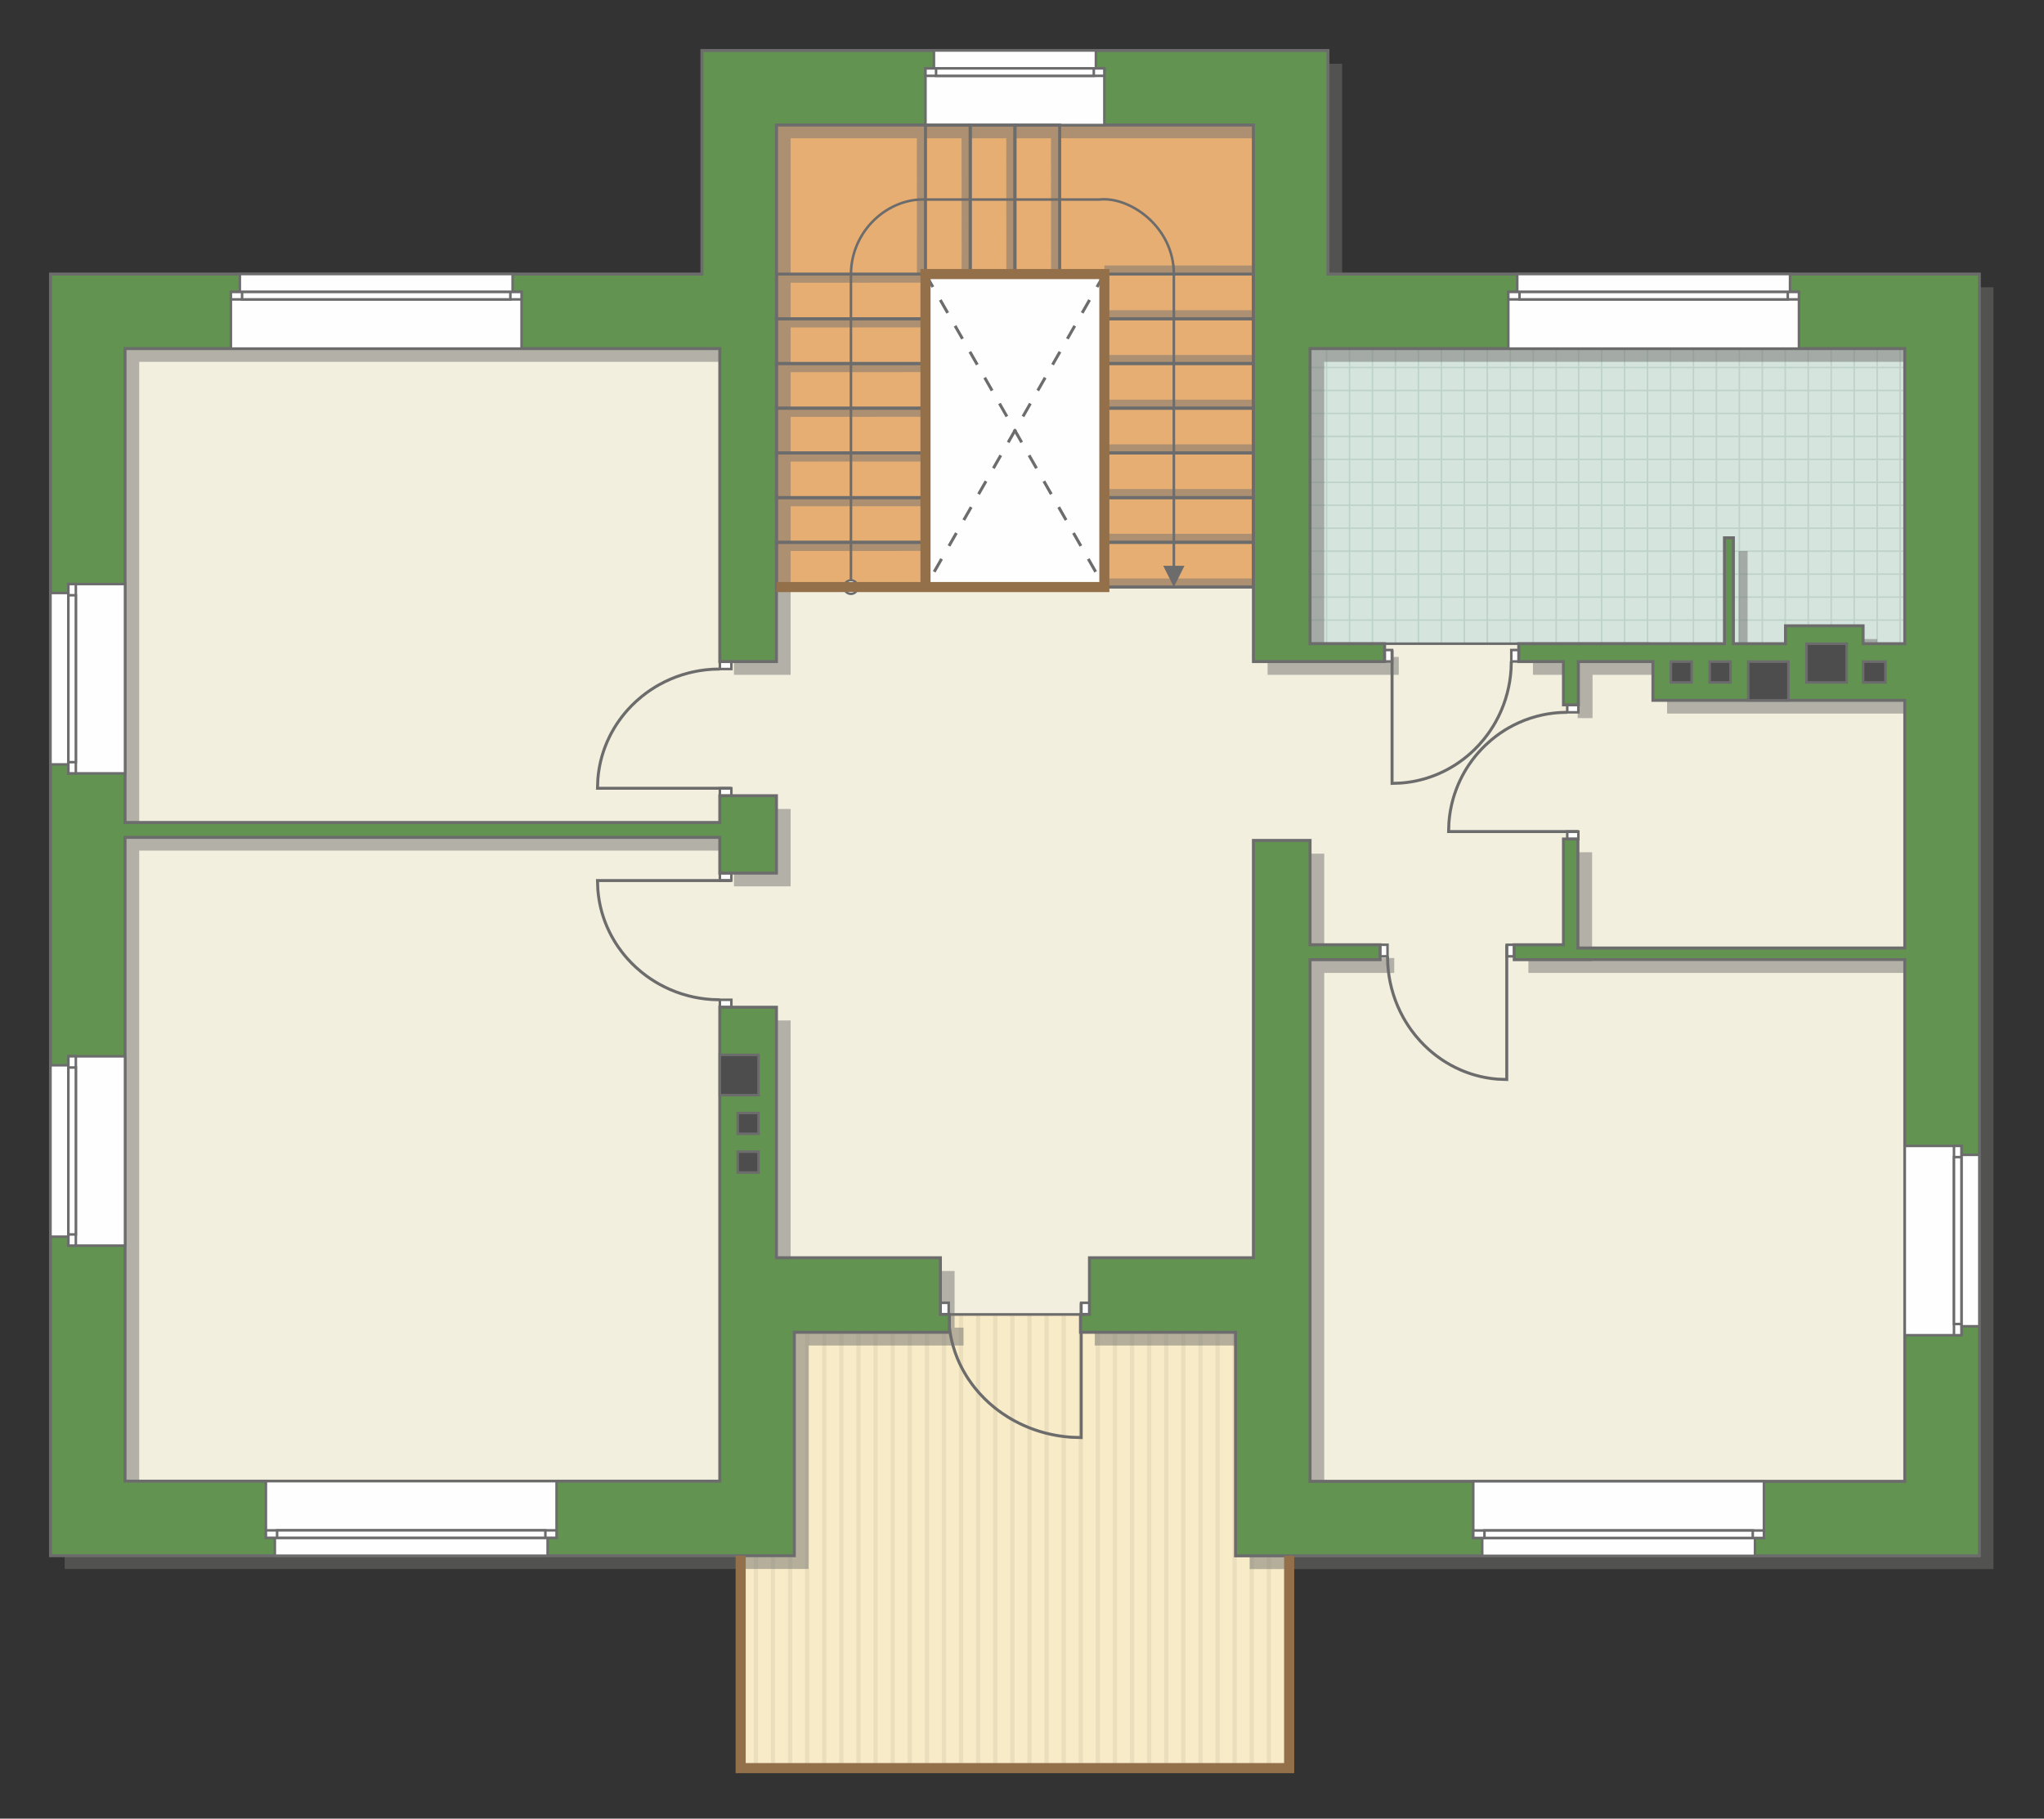<?xml version="1.0" encoding="UTF-8"?>
<!DOCTYPE svg PUBLIC "-//W3C//DTD SVG 1.1//EN" "http://www.w3.org/Graphics/SVG/1.1/DTD/svg11.dtd">
<!-- Creator: CorelDRAW -->
<svg xmlns="http://www.w3.org/2000/svg" xml:space="preserve" width="137.064mm" height="121.961mm" version="1.1" style="shape-rendering:geometricPrecision; text-rendering:geometricPrecision; image-rendering:optimizeQuality; fill-rule:evenodd; clip-rule:evenodd"
viewBox="0 0 13892.64 12361.75"
 xmlns:xlink="http://www.w3.org/1999/xlink"
 xmlns:xodm="http://www.corel.com/coreldraw/odm/2003">
 <rect x="0" y="0" width="13892.64" height="12361.75" fill="#333333" stroke="none"/>
 <defs>
  <style type="text/css">
   <![CDATA[
    .str4 {stroke:#94704A;stroke-width:68.61;stroke-miterlimit:22.926}
    .str0 {stroke:#6C6C6C;stroke-width:17.12;stroke-miterlimit:22.926}
    .str2 {stroke:#6C6C6C;stroke-width:17.16;stroke-miterlimit:22.926}
    .str3 {stroke:#6C6C6C;stroke-width:20.27;stroke-miterlimit:22.926}
    .str1 {stroke:#BDD2C8;stroke-width:10.14;stroke-miterlimit:22.926}
    .str5 {stroke:#6C6C6C;stroke-width:20.27;stroke-miterlimit:22.926;stroke-dasharray:101.359 101.359}
    .fil3 {fill:none}
    .fil7 {fill:#FEFEFE}
    .fil4 {fill:#D6E4DE}
    .fil10 {fill:#4D4D4D}
    .fil9 {fill:#629351}
    .fil6 {fill:#E6AE73}
    .fil2 {fill:#EADEBC}
    .fil5 {fill:#F2EFDE}
    .fil1 {fill:#F8EBC7}
    .fil12 {fill:white}
    .fil0 {fill:white}
    .fil11 {fill:#6C6C6C;fill-rule:nonzero}
    .fil8 {fill:#727271;fill-opacity:0.502}
   ]]>
  </style>
    <clipPath id="id0">
     <path d="M5398.86 9055.96l1053.61 -121.63 891.56 0 1053.62 121.63 364.69 1519.56 0 1442.95 -3728.18 0 2.25 -1443.85 362.45 -1518.65z"/>
    </clipPath>
    <clipPath id="id1">
     <path d="M12946.42 4375.42l-4042.28 0 -103.91 -2255.92 4146.19 249.94 0 2005.98z"/>
    </clipPath>
 </defs>
 <g id="пол">
  <g id="_2258969986496">
   <polygon class="fil0" points="5398.86,9055.96 6452.47,8934.33 7344.03,8934.33 8397.66,9055.96 8762.34,10575.52 8762.34,12018.47 5034.16,12018.47 5036.41,10574.61 "/>
   <g style="clip-path:url(#id0)">
    <g>
     <g>
      <rect class="fil1" transform="matrix(4.67283E-13 7.762 50.716 -4.65695E-11 -1384.92 6310.8)" width="946.08" height="233.73"/>
      <rect class="fil2" transform="matrix(4.67283E-13 7.762 0.124 -1.14149E-13 -1384.92 6310.8)" width="946.08" height="233.73"/>
      <rect class="fil2" transform="matrix(4.67283E-13 7.762 0.124 -1.14149E-13 5588.04 6310.8)" width="946.08" height="233.73"/>
      <rect class="fil2" transform="matrix(4.67283E-13 7.762 0.124 -1.14149E-13 358.321 6310.8)" width="946.08" height="233.73"/>
      <rect class="fil2" transform="matrix(4.67283E-13 7.762 0.124 -1.14149E-13 7331.28 6310.8)" width="946.08" height="233.73"/>
      <rect class="fil2" transform="matrix(4.67283E-13 7.762 0.124 -1.14149E-13 2101.56 6310.8)" width="946.08" height="233.73"/>
      <rect class="fil2" transform="matrix(4.67283E-13 7.762 0.124 -1.14149E-13 9074.52 6310.8)" width="946.08" height="233.73"/>
      <rect class="fil2" transform="matrix(4.67283E-13 7.762 0.124 -1.14149E-13 3844.8 6310.8)" width="946.08" height="233.73"/>
      <rect class="fil2" transform="matrix(4.67283E-13 7.762 0.124 -1.14149E-13 -1036.27 6310.8)" width="946.08" height="233.73"/>
      <rect class="fil2" transform="matrix(4.67283E-13 7.762 0.124 -1.14149E-13 5936.69 6310.8)" width="946.08" height="233.73"/>
      <rect class="fil2" transform="matrix(4.67283E-13 7.762 0.124 -1.14149E-13 706.969 6310.8)" width="946.08" height="233.73"/>
      <rect class="fil2" transform="matrix(4.67283E-13 7.762 0.124 -1.14149E-13 7679.93 6310.8)" width="946.08" height="233.73"/>
      <rect class="fil2" transform="matrix(4.67283E-13 7.762 0.124 -1.14149E-13 2450.21 6310.8)" width="946.08" height="233.73"/>
      <rect class="fil2" transform="matrix(4.67283E-13 7.762 0.124 -1.14149E-13 9423.17 6310.8)" width="946.08" height="233.73"/>
      <rect class="fil2" transform="matrix(4.67283E-13 7.762 0.124 -1.14149E-13 4193.45 6310.8)" width="946.08" height="233.73"/>
      <rect class="fil2" transform="matrix(4.67283E-13 7.762 0.124 -1.14149E-13 -687.623 6310.8)" width="946.08" height="233.73"/>
      <rect class="fil2" transform="matrix(4.67283E-13 7.762 0.124 -1.14149E-13 6285.34 6310.8)" width="946.08" height="233.73"/>
      <rect class="fil2" transform="matrix(4.67283E-13 7.762 0.124 -1.14149E-13 1055.62 6310.8)" width="946.08" height="233.73"/>
      <rect class="fil2" transform="matrix(4.67283E-13 7.762 0.124 -1.14149E-13 8028.58 6310.8)" width="946.08" height="233.73"/>
      <rect class="fil2" transform="matrix(4.67283E-13 7.762 0.124 -1.14149E-13 2798.86 6310.8)" width="946.08" height="233.73"/>
      <rect class="fil2" transform="matrix(4.67283E-13 7.762 0.124 -1.14149E-13 9771.81 6310.8)" width="946.08" height="233.73"/>
      <rect class="fil2" transform="matrix(4.67283E-13 7.762 0.124 -1.14149E-13 4542.1 6310.8)" width="946.08" height="233.73"/>
      <rect class="fil2" transform="matrix(4.67283E-13 7.762 0.124 -1.14149E-13 -338.975 6310.8)" width="946.08" height="233.73"/>
      <rect class="fil2" transform="matrix(4.67283E-13 7.762 0.124 -1.14149E-13 6633.98 6310.8)" width="946.08" height="233.73"/>
      <rect class="fil2" transform="matrix(4.67283E-13 7.762 0.124 -1.14149E-13 1404.26 6310.8)" width="946.08" height="233.73"/>
      <rect class="fil2" transform="matrix(4.67283E-13 7.762 0.124 -1.14149E-13 8377.22 6310.8)" width="946.08" height="233.73"/>
      <rect class="fil2" transform="matrix(4.67283E-13 7.762 0.124 -1.14149E-13 3147.5 6310.8)" width="946.08" height="233.73"/>
      <rect class="fil2" transform="matrix(4.67283E-13 7.762 0.124 -1.14149E-13 10120.5 6310.8)" width="946.08" height="233.73"/>
      <rect class="fil2" transform="matrix(4.67283E-13 7.762 0.124 -1.14149E-13 4890.74 6310.8)" width="946.08" height="233.73"/>
      <rect class="fil2" transform="matrix(4.67283E-13 7.762 0.124 -1.14149E-13 9.673 6310.8)" width="946.08" height="233.73"/>
      <rect class="fil2" transform="matrix(4.67283E-13 7.762 0.124 -1.14149E-13 6982.63 6310.8)" width="946.08" height="233.73"/>
      <rect class="fil2" transform="matrix(4.67283E-13 7.762 0.124 -1.14149E-13 1752.91 6310.8)" width="946.08" height="233.73"/>
      <rect class="fil2" transform="matrix(4.67283E-13 7.762 0.124 -1.14149E-13 8725.87 6310.8)" width="946.08" height="233.73"/>
      <rect class="fil2" transform="matrix(4.67283E-13 7.762 0.124 -1.14149E-13 3496.15 6310.8)" width="946.08" height="233.73"/>
      <rect class="fil2" transform="matrix(4.67283E-13 7.762 0.124 -1.14149E-13 5239.39 6310.8)" width="946.08" height="233.73"/>
      <rect class="fil2" transform="matrix(4.67283E-13 7.762 0.124 -1.14149E-13 -1268.7 6310.8)" width="946.08" height="233.73"/>
      <rect class="fil2" transform="matrix(4.67283E-13 7.762 0.124 -1.14149E-13 5704.26 6310.8)" width="946.08" height="233.73"/>
      <rect class="fil2" transform="matrix(4.67283E-13 7.762 0.124 -1.14149E-13 474.537 6310.8)" width="946.08" height="233.73"/>
      <rect class="fil2" transform="matrix(4.67283E-13 7.762 0.124 -1.14149E-13 7447.5 6310.8)" width="946.08" height="233.73"/>
      <rect class="fil2" transform="matrix(4.67283E-13 7.762 0.124 -1.14149E-13 2217.78 6310.8)" width="946.08" height="233.73"/>
      <rect class="fil2" transform="matrix(4.67283E-13 7.762 0.124 -1.14149E-13 9190.73 6310.8)" width="946.08" height="233.73"/>
      <rect class="fil2" transform="matrix(4.67283E-13 7.762 0.124 -1.14149E-13 3961.02 6310.8)" width="946.08" height="233.73"/>
      <rect class="fil2" transform="matrix(4.67283E-13 7.762 0.124 -1.14149E-13 -920.054 6310.8)" width="946.08" height="233.73"/>
      <rect class="fil2" transform="matrix(4.67283E-13 7.762 0.124 -1.14149E-13 6052.9 6310.8)" width="946.08" height="233.73"/>
      <rect class="fil2" transform="matrix(4.67283E-13 7.762 0.124 -1.14149E-13 823.185 6310.8)" width="946.08" height="233.73"/>
      <rect class="fil2" transform="matrix(4.67283E-13 7.762 0.124 -1.14149E-13 7796.14 6310.8)" width="946.08" height="233.73"/>
      <rect class="fil2" transform="matrix(4.67283E-13 7.762 0.124 -1.14149E-13 2566.42 6310.8)" width="946.08" height="233.73"/>
      <rect class="fil2" transform="matrix(4.67283E-13 7.762 0.124 -1.14149E-13 9539.38 6310.8)" width="946.08" height="233.73"/>
      <rect class="fil2" transform="matrix(4.67283E-13 7.762 0.124 -1.14149E-13 4309.66 6310.8)" width="946.08" height="233.73"/>
      <rect class="fil2" transform="matrix(4.67283E-13 7.762 0.124 -1.14149E-13 -571.407 6310.8)" width="946.08" height="233.73"/>
      <rect class="fil2" transform="matrix(4.67283E-13 7.762 0.124 -1.14149E-13 6401.55 6310.8)" width="946.08" height="233.73"/>
      <rect class="fil2" transform="matrix(4.67283E-13 7.762 0.124 -1.14149E-13 1171.83 6310.8)" width="946.08" height="233.73"/>
      <rect class="fil2" transform="matrix(4.67283E-13 7.762 0.124 -1.14149E-13 8144.79 6310.8)" width="946.08" height="233.73"/>
      <rect class="fil2" transform="matrix(4.67283E-13 7.762 0.124 -1.14149E-13 2915.07 6310.8)" width="946.08" height="233.73"/>
      <rect class="fil2" transform="matrix(4.67283E-13 7.762 0.124 -1.14149E-13 9888.03 6310.8)" width="946.08" height="233.73"/>
      <rect class="fil2" transform="matrix(4.67283E-13 7.762 0.124 -1.14149E-13 4658.31 6310.8)" width="946.08" height="233.73"/>
      <rect class="fil2" transform="matrix(4.67283E-13 7.762 0.124 -1.14149E-13 -222.759 6310.8)" width="946.08" height="233.73"/>
      <rect class="fil2" transform="matrix(4.67283E-13 7.762 0.124 -1.14149E-13 6750.2 6310.8)" width="946.08" height="233.73"/>
      <rect class="fil2" transform="matrix(4.67283E-13 7.762 0.124 -1.14149E-13 1520.48 6310.8)" width="946.08" height="233.73"/>
      <rect class="fil2" transform="matrix(4.67283E-13 7.762 0.124 -1.14149E-13 8493.44 6310.8)" width="946.08" height="233.73"/>
      <rect class="fil2" transform="matrix(4.67283E-13 7.762 0.124 -1.14149E-13 3263.72 6310.8)" width="946.08" height="233.73"/>
      <rect class="fil2" transform="matrix(4.67283E-13 7.762 0.124 -1.14149E-13 10236.7 6310.8)" width="946.08" height="233.73"/>
      <rect class="fil2" transform="matrix(4.67283E-13 7.762 0.124 -1.14149E-13 5006.96 6310.8)" width="946.08" height="233.73"/>
      <rect class="fil2" transform="matrix(4.67283E-13 7.762 0.124 -1.14149E-13 125.889 6310.8)" width="946.08" height="233.73"/>
      <rect class="fil2" transform="matrix(4.67283E-13 7.762 0.124 -1.14149E-13 7098.85 6310.8)" width="946.08" height="233.73"/>
      <rect class="fil2" transform="matrix(4.67283E-13 7.762 0.124 -1.14149E-13 1869.13 6310.8)" width="946.08" height="233.73"/>
      <rect class="fil2" transform="matrix(4.67283E-13 7.762 0.124 -1.14149E-13 8842.09 6310.8)" width="946.08" height="233.73"/>
      <rect class="fil2" transform="matrix(4.67283E-13 7.762 0.124 -1.14149E-13 3612.37 6310.8)" width="946.08" height="233.73"/>
      <rect class="fil2" transform="matrix(4.67283E-13 7.762 0.124 -1.14149E-13 5355.61 6310.8)" width="946.08" height="233.73"/>
      <rect class="fil2" transform="matrix(4.67283E-13 7.762 0.124 -1.14149E-13 -1152.49 6310.8)" width="946.08" height="233.73"/>
      <rect class="fil2" transform="matrix(4.67283E-13 7.762 0.124 -1.14149E-13 5820.47 6310.8)" width="946.08" height="233.73"/>
      <rect class="fil2" transform="matrix(4.67283E-13 7.762 0.124 -1.14149E-13 590.753 6310.8)" width="946.08" height="233.73"/>
      <rect class="fil2" transform="matrix(4.67283E-13 7.762 0.124 -1.14149E-13 7563.71 6310.8)" width="946.08" height="233.73"/>
      <rect class="fil2" transform="matrix(4.67283E-13 7.762 0.124 -1.14149E-13 2333.99 6310.8)" width="946.08" height="233.73"/>
      <rect class="fil2" transform="matrix(4.67283E-13 7.762 0.124 -1.14149E-13 9306.95 6310.8)" width="946.08" height="233.73"/>
      <rect class="fil2" transform="matrix(4.67283E-13 7.762 0.124 -1.14149E-13 4077.23 6310.8)" width="946.08" height="233.73"/>
      <rect class="fil2" transform="matrix(4.67283E-13 7.762 0.124 -1.14149E-13 -803.839 6310.8)" width="946.08" height="233.73"/>
      <rect class="fil2" transform="matrix(4.67283E-13 7.762 0.124 -1.14149E-13 6169.12 6310.8)" width="946.08" height="233.73"/>
      <rect class="fil2" transform="matrix(4.67283E-13 7.762 0.124 -1.14149E-13 939.401 6310.8)" width="946.08" height="233.73"/>
      <rect class="fil2" transform="matrix(4.67283E-13 7.762 0.124 -1.14149E-13 7912.36 6310.8)" width="946.08" height="233.73"/>
      <rect class="fil2" transform="matrix(4.67283E-13 7.762 0.124 -1.14149E-13 2682.64 6310.8)" width="946.08" height="233.73"/>
      <rect class="fil2" transform="matrix(4.67283E-13 7.762 0.124 -1.14149E-13 9655.6 6310.8)" width="946.08" height="233.73"/>
      <rect class="fil2" transform="matrix(4.67283E-13 7.762 0.124 -1.14149E-13 4425.88 6310.8)" width="946.08" height="233.73"/>
      <rect class="fil2" transform="matrix(4.67283E-13 7.762 0.124 -1.14149E-13 -455.191 6310.8)" width="946.08" height="233.73"/>
      <rect class="fil2" transform="matrix(4.67283E-13 7.762 0.124 -1.14149E-13 6517.77 6310.8)" width="946.08" height="233.73"/>
      <rect class="fil2" transform="matrix(4.67283E-13 7.762 0.124 -1.14149E-13 1288.05 6310.8)" width="946.08" height="233.73"/>
      <rect class="fil2" transform="matrix(4.67283E-13 7.762 0.124 -1.14149E-13 8261.01 6310.8)" width="946.08" height="233.73"/>
      <rect class="fil2" transform="matrix(4.67283E-13 7.762 0.124 -1.14149E-13 3031.29 6310.8)" width="946.08" height="233.73"/>
      <rect class="fil2" transform="matrix(4.67283E-13 7.762 0.124 -1.14149E-13 10004.2 6310.8)" width="946.08" height="233.73"/>
      <rect class="fil2" transform="matrix(4.67283E-13 7.762 0.124 -1.14149E-13 4774.53 6310.8)" width="946.08" height="233.73"/>
      <rect class="fil2" transform="matrix(4.67283E-13 7.762 0.124 -1.14149E-13 -106.543 6310.8)" width="946.08" height="233.73"/>
      <rect class="fil2" transform="matrix(4.67283E-13 7.762 0.124 -1.14149E-13 6866.42 6310.8)" width="946.08" height="233.73"/>
      <rect class="fil2" transform="matrix(4.67283E-13 7.762 0.124 -1.14149E-13 1636.7 6310.8)" width="946.08" height="233.73"/>
      <rect class="fil2" transform="matrix(4.67283E-13 7.762 0.124 -1.14149E-13 8609.66 6310.8)" width="946.08" height="233.73"/>
      <rect class="fil2" transform="matrix(4.67283E-13 7.762 0.124 -1.14149E-13 3379.94 6310.8)" width="946.08" height="233.73"/>
      <rect class="fil2" transform="matrix(4.67283E-13 7.762 0.124 -1.14149E-13 10352.9 6310.8)" width="946.08" height="233.73"/>
      <rect class="fil2" transform="matrix(4.67283E-13 7.762 0.124 -1.14149E-13 5123.18 6310.8)" width="946.08" height="233.73"/>
      <rect class="fil2" transform="matrix(4.67283E-13 7.762 0.124 -1.14149E-13 242.105 6310.8)" width="946.08" height="233.73"/>
      <rect class="fil2" transform="matrix(4.67283E-13 7.762 0.124 -1.14149E-13 7215.06 6310.8)" width="946.08" height="233.73"/>
      <rect class="fil2" transform="matrix(4.67283E-13 7.762 0.124 -1.14149E-13 1985.34 6310.8)" width="946.08" height="233.73"/>
      <rect class="fil2" transform="matrix(4.67283E-13 7.762 0.124 -1.14149E-13 8958.3 6310.8)" width="946.08" height="233.73"/>
      <rect class="fil2" transform="matrix(4.67283E-13 7.762 0.124 -1.14149E-13 3728.58 6310.8)" width="946.08" height="233.73"/>
      <rect class="fil2" transform="matrix(4.67283E-13 7.762 0.124 -1.14149E-13 5471.82 6310.8)" width="946.08" height="233.73"/>
     </g>
    </g>
   </g>
   <polygon class="fil3 str0" points="5398.86,9055.96 6452.47,8934.33 7344.03,8934.33 8397.66,9055.96 8762.34,10575.52 8762.34,12018.47 5034.16,12018.47 5036.41,10574.61 "/>
   <polygon class="fil4" points="12946.42,4375.42 8904.14,4375.42 8800.23,2119.51 12946.42,2369.45 "/>
   <g style="clip-path:url(#id1)">
    <g>
     <path id="_1" class="fil3 str1" d="M11822.12 5147.42l0 -6269.26m-156.07 6269.26l0 -6269.26m-156.07 6269.26l0 -6269.26m-156.07 6269.26l0 -6269.26m-156.07 6269.26l0 -6269.26m-156.07 6269.26l0 -6269.26m-156.07 6269.26l0 -6269.26m-156.07 6269.26l0 -6269.26m2341 6269.34l0 -6269.26m-156.07 6269.26l0 -6269.26m-156.07 6269.26l0 -6269.26m-156.07 6269.26l0 -6269.26m-156.07 6269.26l0 -6269.26m-156.07 6269.26l0 -6269.26m-156.07 6269.26l0 -6269.26m-156.07 6269.26l0 -6269.26m2341.08 6269.18l0 -6269.26m-156.07 6269.26l0 -6269.26m-156.07 6269.26l0 -6269.26m-156.07 6269.26l0 -6269.26m-156.07 6269.26l0 -6269.26m-156.07 6269.26l0 -6269.26m-156.07 6269.26l0 -6269.26m-156.07 6269.26l0 -6269.26m2341 6269.34l0 -6269.26m-156.07 6269.26l0 -6269.26m-156.07 6269.26l0 -6269.26m-156.07 6269.26l0 -6269.26m-156.07 6269.26l0 -6269.26m-156.07 6269.26l0 -6269.26m-156.07 6269.26l0 -6269.26m-156.07 6269.26l0 -6269.26"/>
     <path class="fil3 str1" d="M16997.14 3122.27l-10252.34 0m10252.34 156.07l-10252.34 0m10252.34 156.07l-10252.34 0m10252.34 156.07l-10252.34 0m10252.34 156.07l-10252.34 0m10252.34 156.07l-10252.34 0m10252.34 156.07l-10252.34 0m10252.34 156.07l-10252.34 0m10252.48 -2341l-10252.34 0m10252.34 156.07l-10252.34 0m10252.34 156.07l-10252.34 0m10252.34 156.07l-10252.34 0m10252.34 156.07l-10252.34 0m10252.34 156.07l-10252.34 0m10252.34 156.07l-10252.34 0m10252.34 156.07l-10252.34 0m10252.21 -2341.08l-10252.34 0m10252.34 156.07l-10252.34 0m10252.34 156.07l-10252.34 0m10252.34 156.07l-10252.34 0m10252.34 156.07l-10252.34 0m10252.34 156.07l-10252.34 0m10252.34 156.07l-10252.34 0m10252.34 156.07l-10252.34 0m10252.48 -2341l-10252.34 0m10252.34 156.07l-10252.34 0m10252.34 156.07l-10252.34 0m10252.34 156.07l-10252.34 0m10252.34 156.07l-10252.34 0m10252.34 156.07l-10252.34 0m10252.34 156.07l-10252.34 0m10252.34 156.07l-10252.34 0"/>
     <path class="fil3 str1" d="M16660.19 5147.5l0 -6269.26m-156.07 6269.26l0 -6269.26m-156.07 6269.26l0 -6269.26m-156.07 6269.26l0 -6269.26m-156.07 6269.26l0 -6269.26m-156.07 6269.26l0 -6269.26m-156.07 6269.26l0 -6269.26m-156.07 6269.26l0 -6269.26m1248.49 6269.34l0 -6269.26"/>
     <path class="fil3 str1" d="M6831.55 5213.91l0 -6269.26m-156.07 6269.26l0 -6269.26m-156.07 6269.26l0 -6269.26m-156.07 6269.26l0 -6269.26m-156.07 6269.26l0 -6269.26m-156.07 6269.26l0 -6269.26m-156.07 6269.26l0 -6269.26m-156.07 6269.26l0 -6269.26m2341 6269.34l0 -6269.26m-156.07 6269.26l0 -6269.26m-156.07 6269.26l0 -6269.26m-156.07 6269.26l0 -6269.26m-156.07 6269.26l0 -6269.26m-156.07 6269.26l0 -6269.26m-156.07 6269.26l0 -6269.26m-156.07 6269.26l0 -6269.26m2341.08 6269.18l0 -6269.26m-156.07 6269.26l0 -6269.26m-156.07 6269.26l0 -6269.26m-156.07 6269.26l0 -6269.26m-156.07 6269.26l0 -6269.26m-156.07 6269.26l0 -6269.26m-156.07 6269.26l0 -6269.26m-156.07 6269.26l0 -6269.26m2341 6269.34l0 -6269.26m-156.07 6269.26l0 -6269.26m-156.07 6269.26l0 -6269.26m-156.07 6269.26l0 -6269.26m-156.07 6269.26l0 -6269.26m-156.07 6269.26l0 -6269.26m-156.07 6269.26l0 -6269.26m-156.07 6269.26l0 -6269.26"/>
    </g>
   </g>
   <polygon class="fil3" points="12946.42,4375.42 8904.14,4375.42 8800.23,2119.51 12946.42,2369.45 "/>
   <polygon class="fil5 str2" points="444.54,5854.04 444.54,10270.64 5106.27,10270.64 5106.27,8936.28 6391.66,8934.33 8640.48,8934.33 8640.48,10261.52 13149.09,10261.52 13149.09,4514.38 11203.48,4375.42 8761.2,4375.42 8761.2,650.59 5074.71,650.59 5074.71,2126.74 647.16,2126.74 "/>
   <polygon class="fil6 str2" points="5277.32,3990.36 5277.32,634.56 8519.18,849.79 8519.18,3990.36 "/>
   <polygon class="fil7 str0" points="6290.4,1862.88 7506.11,1862.88 7506.11,3990.36 6290.4,3990.36 "/>
  </g>
 </g>
 <g id="тень">
  <polygon class="fil8" points="439.65,1952.94 439.65,10664.66 5132.79,10664.66 5495.22,10664.66 5495.22,9146.01 6548.85,9146.01 6548.85,9024.38 6488.03,9024.38 6488.03,8639.43 5373.69,8639.43 5373.69,6936.5 4988.74,6936.5 4988.74,10158.07 946.15,10158.07 946.15,5781.92 4988.74,5781.92 4988.74,6024.77 5373.69,6024.77 5373.69,5498.82 4988.74,5498.82 4988.74,5680.66 946.15,5680.66 946.15,2459.5 4988.74,2459.5 4988.74,4587 5373.69,4587 5373.69,939.84 8615.56,939.84 8615.56,4587 9507.21,4587 9507.21,4465.47 9000.52,4465.47 9000.52,2459.5 13042.8,2459.5 13042.8,4465.47 12759.4,4465.47 12759.4,4343.84 12232.13,4343.84 12232.13,4465.47 11877.98,4465.47 11877.98,3745.71 11817.17,3745.71 11817.17,4465.47 10419.03,4465.47 10419.03,4587 10722.9,4587 10722.9,4881.24 10824.16,4881.24 10824.16,4587 11330.95,4587 11330.95,4850.43 13042.8,4850.43 13042.8,6533.91 10821.12,6533.91 10821.12,5793.07 10722.9,5793.07 10722.9,6511.91 10388.22,6511.91 10388.22,6613.27 13042.8,6613.27 13042.8,10159.08 9000.52,10159.08 9000.52,6613.27 9476.39,6613.27 9476.39,6511.91 9000.52,6511.91 9000.52,5802.69 8615.56,5802.69 8615.56,8639.43 7501.22,8639.43 7501.22,9024.38 7440.41,9024.38 7440.41,9146.01 8494.03,9146.01 8494.03,10665.57 13549.39,10665.57 13549.39,1952.94 9122.15,1952.94 9122.15,433.29 4867.1,433.29 4867.1,1952.94 "/>
  <g id="_2258970019712">
   <polygon class="fil8" points="6290.4,3744.76 5373.69,3745.24 5373.69,3686.49 6290.4,3686.55 "/>
   <polygon class="fil8" points="6290.4,3440.82 5373.69,3441.29 5373.69,3382.55 6290.4,3382.61 "/>
   <polygon class="fil8" points="6290.4,3136.9 5373.69,3137.38 5373.69,3078.63 6290.4,3078.69 "/>
   <polygon class="fil8" points="6290.4,2832.96 5373.69,2833.44 5373.69,2774.69 6290.4,2774.75 "/>
   <polygon class="fil8" points="6290.4,2529.28 5373.69,2529.76 5373.69,2471.01 6290.4,2471.07 "/>
   <polygon class="fil8" points="6290.4,2225.34 5373.69,2225.81 5373.69,2167.07 6290.4,2167.13 "/>
   <polygon class="fil8" points="6290.4,1921.21 5373.69,1921.69 5373.69,1862.94 6290.4,1863 "/>
   <polygon class="fil8" points="8519.18,3990.36 7506.11,3990.84 7506.11,3932.09 8519.18,3932.15 "/>
   <polygon class="fil8" points="8519.18,3686.42 7506.11,3686.9 7506.11,3628.15 8519.18,3628.21 "/>
   <polygon class="fil8" points="8519.18,3382.51 7506.11,3382.98 7506.11,3324.24 8519.18,3324.3 "/>
   <polygon class="fil8" points="8519.18,3078.56 7506.11,3079.04 7506.11,3020.29 8519.18,3020.35 "/>
   <polygon class="fil8" points="8519.18,2774.88 7506.11,2775.36 7506.11,2716.61 8519.18,2716.67 "/>
   <polygon class="fil8" points="8519.18,2470.94 7506.11,2471.41 7506.11,2412.67 8519.18,2412.73 "/>
   <polygon class="fil8" points="8519.18,2166.81 7506.11,2167.29 7506.11,2108.54 8519.18,2108.6 "/>
   <polygon class="fil8" points="8519.18,1862.94 7506.11,1863.42 7506.11,1804.67 8519.18,1804.73 "/>
   <polygon class="fil8" points="6232.08,1862.88 6231.6,939.84 6290.35,939.84 6290.29,1862.88 "/>
   <polygon class="fil8" points="6536.02,1862.88 6535.55,939.84 6594.29,939.84 6594.23,1862.88 "/>
   <polygon class="fil8" points="6840.15,1862.88 6839.67,939.84 6898.42,939.84 6898.36,1862.88 "/>
   <polygon class="fil8" points="7144.02,1862.88 7143.55,939.84 7202.29,939.84 7202.23,1862.88 "/>
  </g>
 </g>
 <g id="двери">
  <g id="_2258969965664">
   <g>
    <polygon class="fil7 str0" points="7348.53,8934.33 7348.53,8855.79 7404.85,8855.79 7404.85,8934.33 "/>
    <polyline class="fil3 str3" points="7348.53,8855.79 7348.53,9771.68 7279.22,9769.25 7238.09,9765.46 7201.21,9760.53 7177.27,9756.57 7144.53,9750.11 7113.25,9742.81 7093.23,9737.55 7064.77,9729.27 7033,9718.84 6998.99,9706.26 6961.52,9690.64 6929.25,9675.58 6894.65,9657.7 6872.51,9645.28 6846.41,9629.55 6809.47,9605.16 6782.29,9585.48 6756.84,9565.59 6725.18,9538.67 6693.66,9509.11 6656.72,9470.43 6627.37,9435.92 6607.7,9410.54 6582.15,9374.29 6566.82,9350.35 6544.53,9311.95 6525.02,9273.7 6507.56,9234.49 6492.08,9193.88 6478.04,9149.66 6468.22,9111.72 6460.6,9074.85 6453.96,9031.46 6449.78,8987.77 6447.97,8934.33 "/>
    <polygon class="fil7 str0" points="6447.97,8855.79 6391.66,8855.79 6391.66,8934.33 6447.97,8934.33 "/>
   </g>
   <g>
    <polygon class="fil7 str0" points="10241.16,6500.41 10241.16,6421.86 10291.84,6421.86 10291.84,6500.41 "/>
    <polyline class="fil3 str3" points="10241.16,6421.86 10241.16,7337.76 10178.79,7335.33 10141.77,7331.54 10108.58,7326.61 10087.03,7322.65 10057.56,7316.19 10029.42,7308.89 10011.4,7303.63 9985.79,7295.35 9957.2,7284.92 9926.59,7272.34 9892.87,7256.71 9863.83,7241.66 9832.69,7223.78 9812.76,7211.36 9789.28,7195.62 9756.03,7171.24 9731.57,7151.55 9708.67,7131.67 9680.18,7104.75 9651.81,7075.19 9618.56,7036.51 9592.15,7002 9574.45,6976.62 9551.45,6940.36 9537.66,6916.43 9517.6,6878.03 9500.03,6839.77 9484.33,6800.57 9470.39,6759.96 9457.75,6715.74 9448.93,6677.79 9442.06,6640.93 9436.09,6597.54 9432.32,6553.85 9430.7,6500.41 "/>
    <polygon class="fil7 str0" points="9430.7,6421.86 9380.02,6421.86 9380.02,6500.41 9430.7,6500.41 "/>
   </g>
   <g>
    <polygon class="fil7 str0" points="9461.51,4496.14 9461.51,4418.41 9410.84,4418.41 9410.84,4496.14 "/>
    <polyline class="fil3 str3" points="9461.51,4418.41 9461.51,5324.91 9523.89,5322.5 9560.91,5318.75 9594.1,5313.87 9615.65,5309.95 9645.12,5303.56 9673.26,5296.34 9691.27,5291.14 9716.89,5282.94 9745.48,5272.61 9776.09,5260.16 9809.81,5244.7 9838.85,5229.8 9869.99,5212.11 9889.92,5199.8 9913.4,5184.24 9946.65,5160.09 9971.1,5140.62 9994.01,5120.94 10022.5,5094.29 10050.87,5065.04 10084.12,5026.75 10110.53,4992.6 10128.23,4967.48 10151.23,4931.59 10165.02,4907.91 10185.08,4869.89 10202.65,4832.03 10218.35,4793.23 10232.29,4753.04 10244.92,4709.28 10253.75,4671.72 10260.62,4635.24 10266.59,4592.28 10270.36,4549.05 10271.98,4496.14 "/>
    <polygon class="fil7 str0" points="10271.98,4418.41 10322.66,4418.41 10322.66,4496.14 10271.98,4496.14 "/>
   </g>
   <g>
    <polygon class="fil7 str0" points="4892.88,5358.1 4970.91,5358.1 4970.91,5408.77 4892.88,5408.77 "/>
    <polyline class="fil3 str3" points="4970.91,5358.1 4061.06,5358.1 4063.48,5295.72 4067.24,5258.7 4072.14,5225.51 4076.08,5203.96 4082.49,5174.49 4089.74,5146.35 4094.96,5128.34 4103.19,5102.72 4113.55,5074.13 4126.04,5043.52 4141.58,5009.8 4156.52,4980.76 4174.28,4949.62 4186.63,4929.69 4202.25,4906.21 4226.49,4872.96 4246.03,4848.51 4265.79,4825.6 4292.53,4797.11 4321.89,4768.74 4360.32,4735.49 4394.6,4709.08 4419.82,4691.38 4455.83,4668.38 4479.6,4654.59 4517.76,4634.53 4555.75,4616.96 4594.7,4601.26 4635.04,4587.32 4678.96,4574.69 4716.67,4565.86 4753.29,4559 4796.4,4553.03 4839.79,4549.25 4892.88,4547.63 "/>
    <polygon class="fil7 str0" points="4970.91,4547.63 4970.91,4496.95 4892.88,4496.95 4892.88,4547.63 "/>
   </g>
   <g>
    <polygon class="fil7 str0" points="4892.88,5985.4 4970.91,5985.4 4970.91,5934.72 4892.88,5934.72 "/>
    <polyline class="fil3 str3" points="4970.91,5985.4 4061.06,5985.4 4063.48,6047.78 4067.24,6084.8 4072.14,6117.99 4076.08,6139.54 4082.49,6169 4089.74,6197.15 4094.96,6215.16 4103.19,6240.78 4113.55,6269.37 4126.04,6299.98 4141.58,6333.7 4156.52,6362.74 4174.28,6393.88 4186.63,6413.81 4202.25,6437.29 4226.49,6470.54 4246.03,6494.99 4265.79,6517.9 4292.53,6546.39 4321.89,6574.76 4360.32,6608.01 4394.6,6634.42 4419.82,6652.12 4455.83,6675.12 4479.6,6688.91 4517.76,6708.97 4555.75,6726.54 4594.7,6742.24 4635.04,6756.17 4678.96,6768.81 4716.67,6777.64 4753.29,6784.5 4796.4,6790.47 4839.79,6794.24 4892.88,6795.87 "/>
    <polygon class="fil7 str0" points="4970.91,6795.87 4970.91,6846.55 4892.88,6846.55 4892.88,6795.87 "/>
   </g>
   <g>
    <polygon class="fil7 str0" points="10652.15,5652.34 10727.79,5652.34 10727.79,5703.02 10652.15,5703.02 "/>
    <polyline class="fil3 str3" points="10727.79,5652.34 9845.82,5652.34 9848.16,5589.96 9851.82,5552.95 9856.55,5519.75 9860.37,5498.2 9866.58,5468.74 9873.62,5440.59 9878.68,5422.58 9886.65,5396.97 9896.7,5368.37 9908.81,5337.76 9923.86,5304.04 9938.36,5275 9955.57,5243.86 9967.54,5223.94 9982.69,5200.45 10006.17,5167.21 10025.12,5142.75 10044.28,5119.84 10070.19,5091.35 10098.65,5062.98 10135.9,5029.73 10169.14,5003.32 10193.58,4985.62 10228.49,4962.63 10251.53,4948.83 10288.52,4928.77 10325.35,4911.21 10363.11,4895.51 10402.21,4881.57 10444.79,4868.93 10481.33,4860.1 10516.83,4853.24 10558.62,4847.27 10600.68,4843.5 10652.15,4841.88 "/>
    <polygon class="fil7 str0" points="10727.79,4841.88 10727.79,4791.2 10652.15,4791.2 10652.15,4841.88 "/>
   </g>
  </g>
 </g>
 <g id="стена">
  <polygon class="fil9 str3" points="343.28,1862.89 343.28,10574.61 5036.41,10574.61 5398.85,10574.61 5398.85,9055.96 6452.47,9055.96 6452.47,8934.33 6391.66,8934.33 6391.66,8549.38 5277.32,8549.38 5277.32,6846.45 4892.36,6846.45 4892.36,10068.02 849.78,10068.02 849.78,5691.87 4892.36,5691.87 4892.36,5934.72 5277.32,5934.72 5277.32,5408.77 4892.36,5408.77 4892.36,5590.61 849.78,5590.61 849.78,2369.45 4892.36,2369.45 4892.36,4496.95 5277.32,4496.95 5277.32,849.79 8519.18,849.79 8519.18,4496.95 9410.84,4496.95 9410.84,4375.42 8904.14,4375.42 8904.14,2369.45 12946.42,2369.45 12946.42,4375.42 12663.03,4375.42 12663.03,4253.79 12135.76,4253.79 12135.76,4375.42 11781.61,4375.42 11781.61,3655.67 11720.8,3655.67 11720.8,4375.42 10322.66,4375.42 10322.66,4496.95 10626.53,4496.95 10626.53,4791.2 10727.79,4791.2 10727.79,4496.95 11234.58,4496.95 11234.58,4760.38 12946.42,4760.38 12946.42,6443.86 10724.75,6443.86 10724.75,5703.02 10626.53,5703.02 10626.53,6421.86 10291.84,6421.86 10291.84,6523.22 12946.42,6523.22 12946.42,10069.04 8904.14,10069.04 8904.14,6523.22 9380.02,6523.22 9380.02,6421.86 8904.14,6421.86 8904.14,5712.65 8519.18,5712.65 8519.18,8549.38 7404.85,8549.38 7404.85,8934.33 7344.03,8934.33 7344.03,9055.96 8397.66,9055.96 8397.66,10575.53 13453.01,10575.53 13453.01,1862.89 9025.77,1862.89 9025.77,343.24 4770.73,343.24 4770.73,1862.89 "/>
 </g>
 <g id="окно">
  <g id="_2258969972288">
   <g>
    <polygon class="fil7 str0" points="1630.14,1862.89 3484.09,1862.89 3484.09,1984.47 3544.9,1984.47 3544.9,2369.45 1569.32,2369.45 1569.32,1984.47 1630.14,1984.47 "/>
    <polygon class="fil7 str0" points="2119.2,1984.47 3544.9,1984.47 3544.9,2035.12 1569.32,2035.12 1569.32,1984.47 "/>
    <polygon class="fil7 str0" points="1645.34,2009.8 1645.34,2035.12 3468.88,2035.12 3468.88,1984.47 1645.34,1984.47 "/>
   </g>
   <g>
    <polygon class="fil7 str0" points="10312.42,1862.89 12166.37,1862.89 12166.37,1984.47 12227.18,1984.47 12227.18,2369.45 10251.6,2369.45 10251.6,1984.47 10312.42,1984.47 "/>
    <polygon class="fil7 str0" points="10801.48,1984.47 12227.18,1984.47 12227.18,2035.12 10251.6,2035.12 10251.6,1984.47 "/>
    <polygon class="fil7 str0" points="10327.62,2009.8 10327.62,2035.12 12151.16,2035.12 12151.16,1984.47 10327.62,1984.47 "/>
   </g>
   <g>
    <polygon class="fil7 str0" points="1868.13,10574.61 3722.08,10574.61 3722.08,10453.03 3782.89,10453.03 3782.89,10068.05 1807.31,10068.05 1807.31,10453.03 1868.13,10453.03 "/>
    <polygon class="fil7 str0" points="2357.19,10453.03 3782.89,10453.03 3782.89,10402.39 1807.31,10402.39 1807.31,10453.03 "/>
    <polygon class="fil7 str0" points="1883.33,10427.7 1883.33,10402.39 3706.87,10402.39 3706.87,10453.03 1883.33,10453.03 "/>
   </g>
   <g>
    <polygon class="fil7 str0" points="10074.33,10575.53 11928.28,10575.53 11928.28,10453.95 11989.09,10453.95 11989.09,10068.97 10013.51,10068.97 10013.51,10453.95 10074.33,10453.95 "/>
    <polygon class="fil7 str0" points="10563.39,10453.95 11989.09,10453.95 11989.09,10403.3 10013.51,10403.3 10013.51,10453.95 "/>
    <polygon class="fil7 str0" points="10089.53,10428.62 10089.53,10403.3 11913.07,10403.3 11913.07,10453.95 10089.53,10453.95 "/>
   </g>
   <g>
    <polygon class="fil7 str0" points="13453.01,9015.11 13453.01,7850.01 13331.43,7850.01 13331.43,7789.19 12946.45,7789.19 12946.45,9075.93 13331.43,9075.93 13331.43,9015.11 "/>
    <polygon class="fil7 str0" points="13331.43,8526.05 13331.43,7789.19 13280.78,7789.19 13280.78,9075.93 13331.43,9075.93 "/>
    <polygon class="fil7 str0" points="13306.1,8999.91 13280.78,8999.91 13280.78,7865.21 13331.43,7865.21 13331.43,8999.91 "/>
   </g>
   <g>
    <polygon class="fil7 str0" points="343.22,8406.16 343.22,7241.05 464.8,7241.05 464.8,7180.24 849.78,7180.24 849.78,8466.97 464.8,8466.97 464.8,8406.16 "/>
    <polygon class="fil7 str0" points="464.8,7917.09 464.8,7180.24 515.45,7180.24 515.45,8466.97 464.8,8466.97 "/>
    <polygon class="fil7 str0" points="490.13,8390.96 515.45,8390.96 515.45,7256.26 464.8,7256.26 464.8,8390.96 "/>
   </g>
   <g>
    <polygon class="fil7 str0" points="343.22,5195.94 343.22,4030.84 464.8,4030.84 464.8,3970.02 849.78,3970.02 849.78,5256.76 464.8,5256.76 464.8,5195.94 "/>
    <polygon class="fil7 str0" points="464.8,4706.88 464.8,3970.02 515.45,3970.02 515.45,5256.76 464.8,5256.76 "/>
    <polygon class="fil7 str0" points="490.13,5180.74 515.45,5180.74 515.45,4046.04 464.8,4046.04 464.8,5180.74 "/>
   </g>
   <g>
    <polygon class="fil7 str0" points="6347.86,343.24 7448.65,343.24 7448.65,464.82 7506.11,464.82 7506.11,849.8 6290.4,849.8 6290.4,464.82 6347.86,464.82 "/>
    <polygon class="fil7 str0" points="6809.92,464.82 7506.11,464.82 7506.11,515.47 6290.4,515.47 6290.4,464.82 "/>
    <polygon class="fil7 str0" points="6362.22,490.15 6362.22,515.47 7434.28,515.47 7434.28,464.82 6362.22,464.82 "/>
   </g>
  </g>
 </g>
 <g id="ВК">
  <g id="_2258969982896">
   <polygon class="fil10 str2" points="12663.13,4496.95 12814.86,4496.95 12814.86,4638.75 12663.13,4638.75 "/>
   <polygon class="fil10 str2" points="11620.15,4496.95 11761.75,4496.95 11761.75,4638.75 11620.15,4638.75 "/>
   <polygon class="fil10 str2" points="11356.61,4496.95 11498.21,4496.95 11498.21,4638.75 11356.61,4638.75 "/>
   <polygon class="fil10 str2" points="11882.46,4496.95 12155.62,4496.95 12155.62,4760.38 11882.46,4760.38 "/>
   <polygon class="fil10 str2" points="12278.37,4375.42 12551.53,4375.42 12551.53,4638.86 12278.37,4638.86 "/>
   <polygon class="fil10 str2" points="4892.36,7170.5 5155.69,7170.5 5155.69,7444.06 4892.36,7444.06 "/>
   <polygon class="fil10 str2" points="5013.89,7565.29 5155.69,7565.29 5155.69,7706.89 5013.89,7706.89 "/>
   <polygon class="fil10 str2" points="5013.89,7828.52 5155.69,7828.52 5155.69,7970.12 5013.89,7970.12 "/>
  </g>
 </g>
 <g id="Линии">
  <g id="_2258969983280">
   <g>
    <polygon class="fil3 str3" points="6290.4,3990.36 6290.4,3686.48 5277.32,3686.48 5277.32,3990.36 "/>
    <polygon class="fil3 str3" points="6290.4,3686.48 6290.4,3382.6 5277.32,3382.6 5277.32,3686.48 "/>
    <polygon class="fil3 str3" points="6290.4,3382.6 6290.4,3078.71 5277.32,3078.71 5277.32,3382.6 "/>
    <polygon class="fil3 str3" points="6290.4,3078.71 6290.4,2774.83 5277.32,2774.83 5277.32,3078.71 "/>
    <polygon class="fil3 str3" points="6290.4,2774.83 6290.4,2470.95 5277.32,2470.95 5277.32,2774.83 "/>
    <polygon class="fil3 str3" points="6290.4,2470.95 6290.4,2167.07 5277.32,2167.07 5277.32,2470.95 "/>
    <polygon class="fil3 str3" points="6290.4,2166.82 6290.4,1862.94 5277.32,1862.94 5277.32,2166.82 "/>
    <polygon class="fil3 str3" points="8519.18,3990.36 8519.18,3686.48 7506.11,3686.48 7506.11,3990.36 "/>
    <polygon class="fil3 str3" points="8519.18,3686.48 8519.18,3382.6 7506.11,3382.6 7506.11,3686.48 "/>
    <polygon class="fil3 str3" points="8519.18,3382.6 8519.18,3078.71 7506.11,3078.71 7506.11,3382.6 "/>
    <polygon class="fil3 str3" points="8519.18,3078.71 8519.18,2774.83 7506.11,2774.83 7506.11,3078.71 "/>
    <polygon class="fil3 str3" points="8519.18,2774.83 8519.18,2470.95 7506.11,2470.95 7506.11,2774.83 "/>
    <polygon class="fil3 str3" points="8519.18,2470.95 8519.18,2167.07 7506.11,2167.07 7506.11,2470.95 "/>
    <polygon class="fil3 str3" points="8519.18,2166.82 8519.18,1862.94 7506.11,1862.94 7506.11,2166.82 "/>
    <polygon class="fil3 str3" points="7202.29,849.8 6898.41,849.8 6898.41,1862.88 7202.29,1862.88 "/>
    <polygon class="fil3 str3" points="6898.41,849.8 6594.53,849.8 6594.53,1862.88 6898.41,1862.88 "/>
    <polygon class="fil3 str3" points="6594.28,849.8 6290.4,849.8 6290.4,1862.88 6594.28,1862.88 "/>
   </g>
   <polyline class="fil3 str4" points="8762.34,10575.53 8762.34,12018.47 5034.16,12018.47 5034.16,10574.61 "/>
   <g>
    <g>
     <path class="fil11" d="M5729.62 3990.66l0 0 0.07 -2.76 0.2 -2.74 0.34 -2.71 0.49 -2.67 0.6 -2.62 0.73 -2.57 0.85 -2.51 0.97 -2.46 1.08 -2.39 1.2 -2.33 1.31 -2.27 1.4 -2.19 1.51 -2.12 1.6 -2.04 1.69 -1.96 1.78 -1.88 1.88 -1.78 1.96 -1.7 2.04 -1.6 2.12 -1.51 2.19 -1.41 2.26 -1.3 2.34 -1.2 2.39 -1.09 2.46 -0.97 2.52 -0.85 2.57 -0.73 2.62 -0.61 2.68 -0.48 2.71 -0.34 2.74 -0.21 2.77 -0.07 0 36.04 -0.94 0.02 -0.92 0.07 -0.89 0.12 -0.88 0.15 -0.86 0.2 -0.85 0.24 -0.83 0.28 -0.81 0.31 -0.79 0.36 -0.78 0.4 -0.75 0.44 -0.73 0.47 -0.71 0.51 -0.69 0.54 -0.66 0.58 -0.63 0.6 -0.61 0.64 -0.57 0.66 -0.54 0.68 -0.51 0.72 -0.48 0.73 -0.43 0.75 -0.41 0.78 -0.35 0.79 -0.32 0.81 -0.27 0.83 -0.24 0.85 -0.2 0.86 -0.15 0.88 -0.12 0.89 -0.07 0.91 -0.02 0.94 0 0 -36.04 0zm54.06 54.06l0 0 -2.77 -0.07 -2.74 -0.21 -2.71 -0.34 -2.68 -0.48 -2.62 -0.61 -2.57 -0.73 -2.52 -0.85 -2.46 -0.97 -2.39 -1.09 -2.34 -1.2 -2.26 -1.3 -2.19 -1.41 -2.12 -1.51 -2.04 -1.6 -1.96 -1.7 -1.88 -1.78 -1.78 -1.88 -1.69 -1.96 -1.6 -2.04 -1.51 -2.12 -1.4 -2.19 -1.31 -2.27 -1.2 -2.33 -1.08 -2.39 -0.97 -2.46 -0.85 -2.51 -0.73 -2.57 -0.6 -2.62 -0.49 -2.67 -0.34 -2.71 -0.2 -2.74 -0.07 -2.76 36.04 0 0.02 0.94 0.07 0.91 0.12 0.89 0.15 0.88 0.2 0.86 0.24 0.85 0.27 0.83 0.32 0.81 0.35 0.79 0.41 0.78 0.43 0.75 0.48 0.73 0.51 0.72 0.54 0.68 0.57 0.66 0.61 0.64 0.63 0.6 0.66 0.58 0.69 0.54 0.71 0.51 0.73 0.47 0.75 0.44 0.78 0.4 0.79 0.36 0.81 0.31 0.83 0.28 0.85 0.24 0.86 0.2 0.88 0.15 0.89 0.12 0.92 0.07 0.94 0.02 0 0 0 36.04zm54.06 -54.06l0 0 -0.07 2.76 -0.2 2.74 -0.34 2.71 -0.49 2.67 -0.6 2.62 -0.73 2.57 -0.85 2.51 -0.97 2.46 -1.08 2.39 -1.2 2.33 -1.31 2.27 -1.4 2.19 -1.51 2.12 -1.6 2.04 -1.69 1.96 -1.78 1.88 -1.88 1.78 -1.96 1.7 -2.04 1.6 -2.12 1.51 -2.19 1.41 -2.26 1.3 -2.34 1.2 -2.39 1.09 -2.46 0.97 -2.52 0.85 -2.57 0.73 -2.62 0.61 -2.68 0.48 -2.71 0.34 -2.74 0.21 -2.77 0.07 0 -36.04 0.94 -0.02 0.92 -0.07 0.89 -0.12 0.88 -0.15 0.86 -0.2 0.85 -0.24 0.83 -0.28 0.81 -0.31 0.79 -0.36 0.78 -0.4 0.75 -0.44 0.73 -0.47 0.71 -0.51 0.69 -0.54 0.66 -0.58 0.63 -0.6 0.61 -0.64 0.57 -0.66 0.54 -0.68 0.51 -0.72 0.48 -0.73 0.43 -0.75 0.41 -0.78 0.35 -0.79 0.32 -0.81 0.27 -0.83 0.24 -0.85 0.2 -0.86 0.15 -0.88 0.12 -0.89 0.07 -0.91 0.02 -0.94 0 0 36.04 0zm-54.06 -54.06l2.77 0.07 2.74 0.21 2.71 0.34 2.68 0.48 2.62 0.61 2.57 0.73 2.52 0.85 2.46 0.97 2.39 1.09 2.34 1.2 2.26 1.3 2.19 1.41 2.12 1.51 2.04 1.6 1.96 1.7 1.88 1.78 1.78 1.88 1.69 1.96 1.6 2.04 1.51 2.12 1.4 2.19 1.31 2.27 1.2 2.33 1.08 2.39 0.97 2.46 0.85 2.51 0.73 2.57 0.6 2.62 0.49 2.67 0.34 2.71 0.2 2.74 0.07 2.76 -36.04 0 -0.02 -0.94 -0.07 -0.91 -0.12 -0.89 -0.15 -0.88 -0.2 -0.86 -0.24 -0.85 -0.27 -0.83 -0.32 -0.81 -0.35 -0.79 -0.41 -0.78 -0.43 -0.75 -0.48 -0.73 -0.51 -0.72 -0.54 -0.68 -0.57 -0.66 -0.61 -0.64 -0.63 -0.6 -0.66 -0.58 -0.69 -0.54 -0.71 -0.51 -0.73 -0.47 -0.75 -0.44 -0.78 -0.4 -0.79 -0.36 -0.81 -0.31 -0.83 -0.28 -0.85 -0.24 -0.86 -0.2 -0.88 -0.15 -0.89 -0.12 -0.92 -0.07 -0.94 -0.02 0 -36.04zm-8.49 -2073.82l17.15 0.14 0.01 -0.07 0 155.34 -0.01 145.16 -0.01 136.43 0 129.14 -0.01 123.33 -0.01 118.95 0 116.06 -0.01 114.59 -0.01 114.6 0 116.06 -0.01 118.95 -0.01 123.33 0 129.14 -0.01 136.43 0.01 145.16 0 155.34 -17.17 0 0 -155.34 0.01 -145.16 0.01 -136.43 0 -129.14 0.01 -123.33 0.01 -118.95 0 -116.06 0.01 -114.6 0.01 -114.59 0 -116.06 0.01 -118.95 0.01 -123.33 0 -129.14 0.01 -136.43 -0.01 -145.16 0 -155.34 0.01 -0.07zm-0.01 0.07l0.01 -0.07 -0.01 1.23 0 -1.16zm515.17 -515.17l0 17.17 -0.39 -0.01 -22.96 -0.39 -22.96 0.91 -22.89 2.17 -22.79 3.41 -22.63 4.61 -22.43 5.8 -22.2 6.96 -21.9 8.1 -21.56 9.19 -21.18 10.29 -20.74 11.34 -20.27 12.38 -19.74 13.37 -19.17 14.36 -18.55 15.31 -17.88 16.24 -17.17 17.13 -16.41 18 -15.6 18.85 -14.76 19.66 -13.86 20.45 -12.9 21.23 -11.92 21.96 -10.89 22.67 -9.79 23.36 -8.69 24.03 -7.5 24.67 -6.27 25.28 -5.03 25.86 -3.7 26.42 -2.35 26.96 -0.95 27.48 -17.15 -0.14 0.97 -28.37 2.43 -27.85 3.82 -27.32 5.19 -26.75 6.5 -26.13 7.76 -25.52 8.97 -24.84 10.14 -24.17 11.25 -23.44 12.33 -22.71 13.35 -21.94 14.32 -21.14 15.24 -20.33 16.13 -19.48 16.96 -18.61 17.74 -17.7 18.49 -16.78 19.18 -15.81 19.82 -14.85 20.41 -13.84 20.96 -12.8 21.47 -11.73 21.93 -10.65 22.33 -9.54 22.69 -8.38 23.03 -7.23 23.28 -6.02 23.53 -4.79 23.68 -3.53 23.82 -2.27 23.91 -0.93 23.93 0.39 -0.39 -0.01zm0 17.17l-0.16 0 -0.22 -0.01 0.39 0.01zm1180.47 -17.11l1.93 17.05 -0.96 0.06 -40.63 0 -53.91 0 -65.31 0 -74.78 0 -82.38 0 -88.07 0 -91.86 0 -93.77 0 -93.77 0 -91.86 0 -88.07 0 -82.38 0 -74.78 0 -65.31 0 -53.91 0 -40.63 0 0 -17.17 40.63 0 53.91 0 65.31 0 74.78 0 82.38 0 88.07 0 91.86 0 93.77 0 93.77 0 91.86 0 88.07 0 82.38 0 74.78 0 65.31 0 53.91 0 40.63 0 -0.96 0.06zm1.93 17.05l-0.54 0.06 -0.43 0 0.96 -0.06zm514.16 498.07l-17.15 0 -0.01 0 -0.85 -29.32 -2.51 -28.64 -4.11 -27.92 -5.61 -27.21 -7.06 -26.47 -8.44 -25.72 -9.74 -24.93 -10.97 -24.13 -12.14 -23.33 -13.24 -22.48 -14.26 -21.62 -15.2 -20.74 -16.1 -19.84 -16.92 -18.9 -17.64 -17.96 -18.31 -16.98 -18.91 -15.99 -19.43 -14.97 -19.87 -13.94 -20.26 -12.88 -20.55 -11.78 -20.8 -10.68 -20.93 -9.57 -21.02 -8.41 -21.03 -7.24 -20.97 -6.05 -20.82 -4.86 -20.6 -3.61 -20.3 -2.38 -19.94 -1.1 -19.5 0.16 -18.98 1.46 -1.93 -17.05 20.18 -1.56 20.64 -0.16 21.01 1.17 21.32 2.48 21.55 3.79 21.71 5.06 21.8 6.29 21.84 7.52 21.79 8.72 21.68 9.89 21.49 11.05 21.23 12.18 20.91 13.29 20.51 14.38 20.04 15.44 19.5 16.5 18.89 17.52 18.2 18.53 17.44 19.51 16.62 20.48 15.71 21.43 14.73 22.33 13.68 23.25 12.57 24.12 11.35 24.98 10.09 25.81 8.73 26.64 7.33 27.41 5.81 28.19 4.25 28.92 2.59 29.64 0.89 30.32 -0.01 0zm-17.05 2035.18l-0.1 -2035.18 17.15 0 0.1 2035.18 -17.15 0zm8.57 92.11l-72.11 -144.19 144.19 0 -72.09 144.19z"/>
    </g>
    <ellipse class="fil12" cx="5783.81" cy="3990.36" rx="39.08" ry="38.74"/>
   </g>
   <line class="fil3 str5" x1="6290.4" y1="1862.88" x2="7506.11" y2= "3990.36" />
   <line class="fil3 str5" x1="7506.11" y1="1862.89" x2="6290.4" y2= "3990.36" />
   <polyline class="fil3 str4" points="5277.32,3990.36 7506.11,3990.36 7506.11,1862.94 6290.4,1862.94 6290.4,3990.36 "/>
  </g>
 </g>
 <g id="контур">
  <polygon class="fil3" points="-0,0 13892.64,0 13892.64,12361.75 -0,12361.75 "/>
 </g>
</svg>
